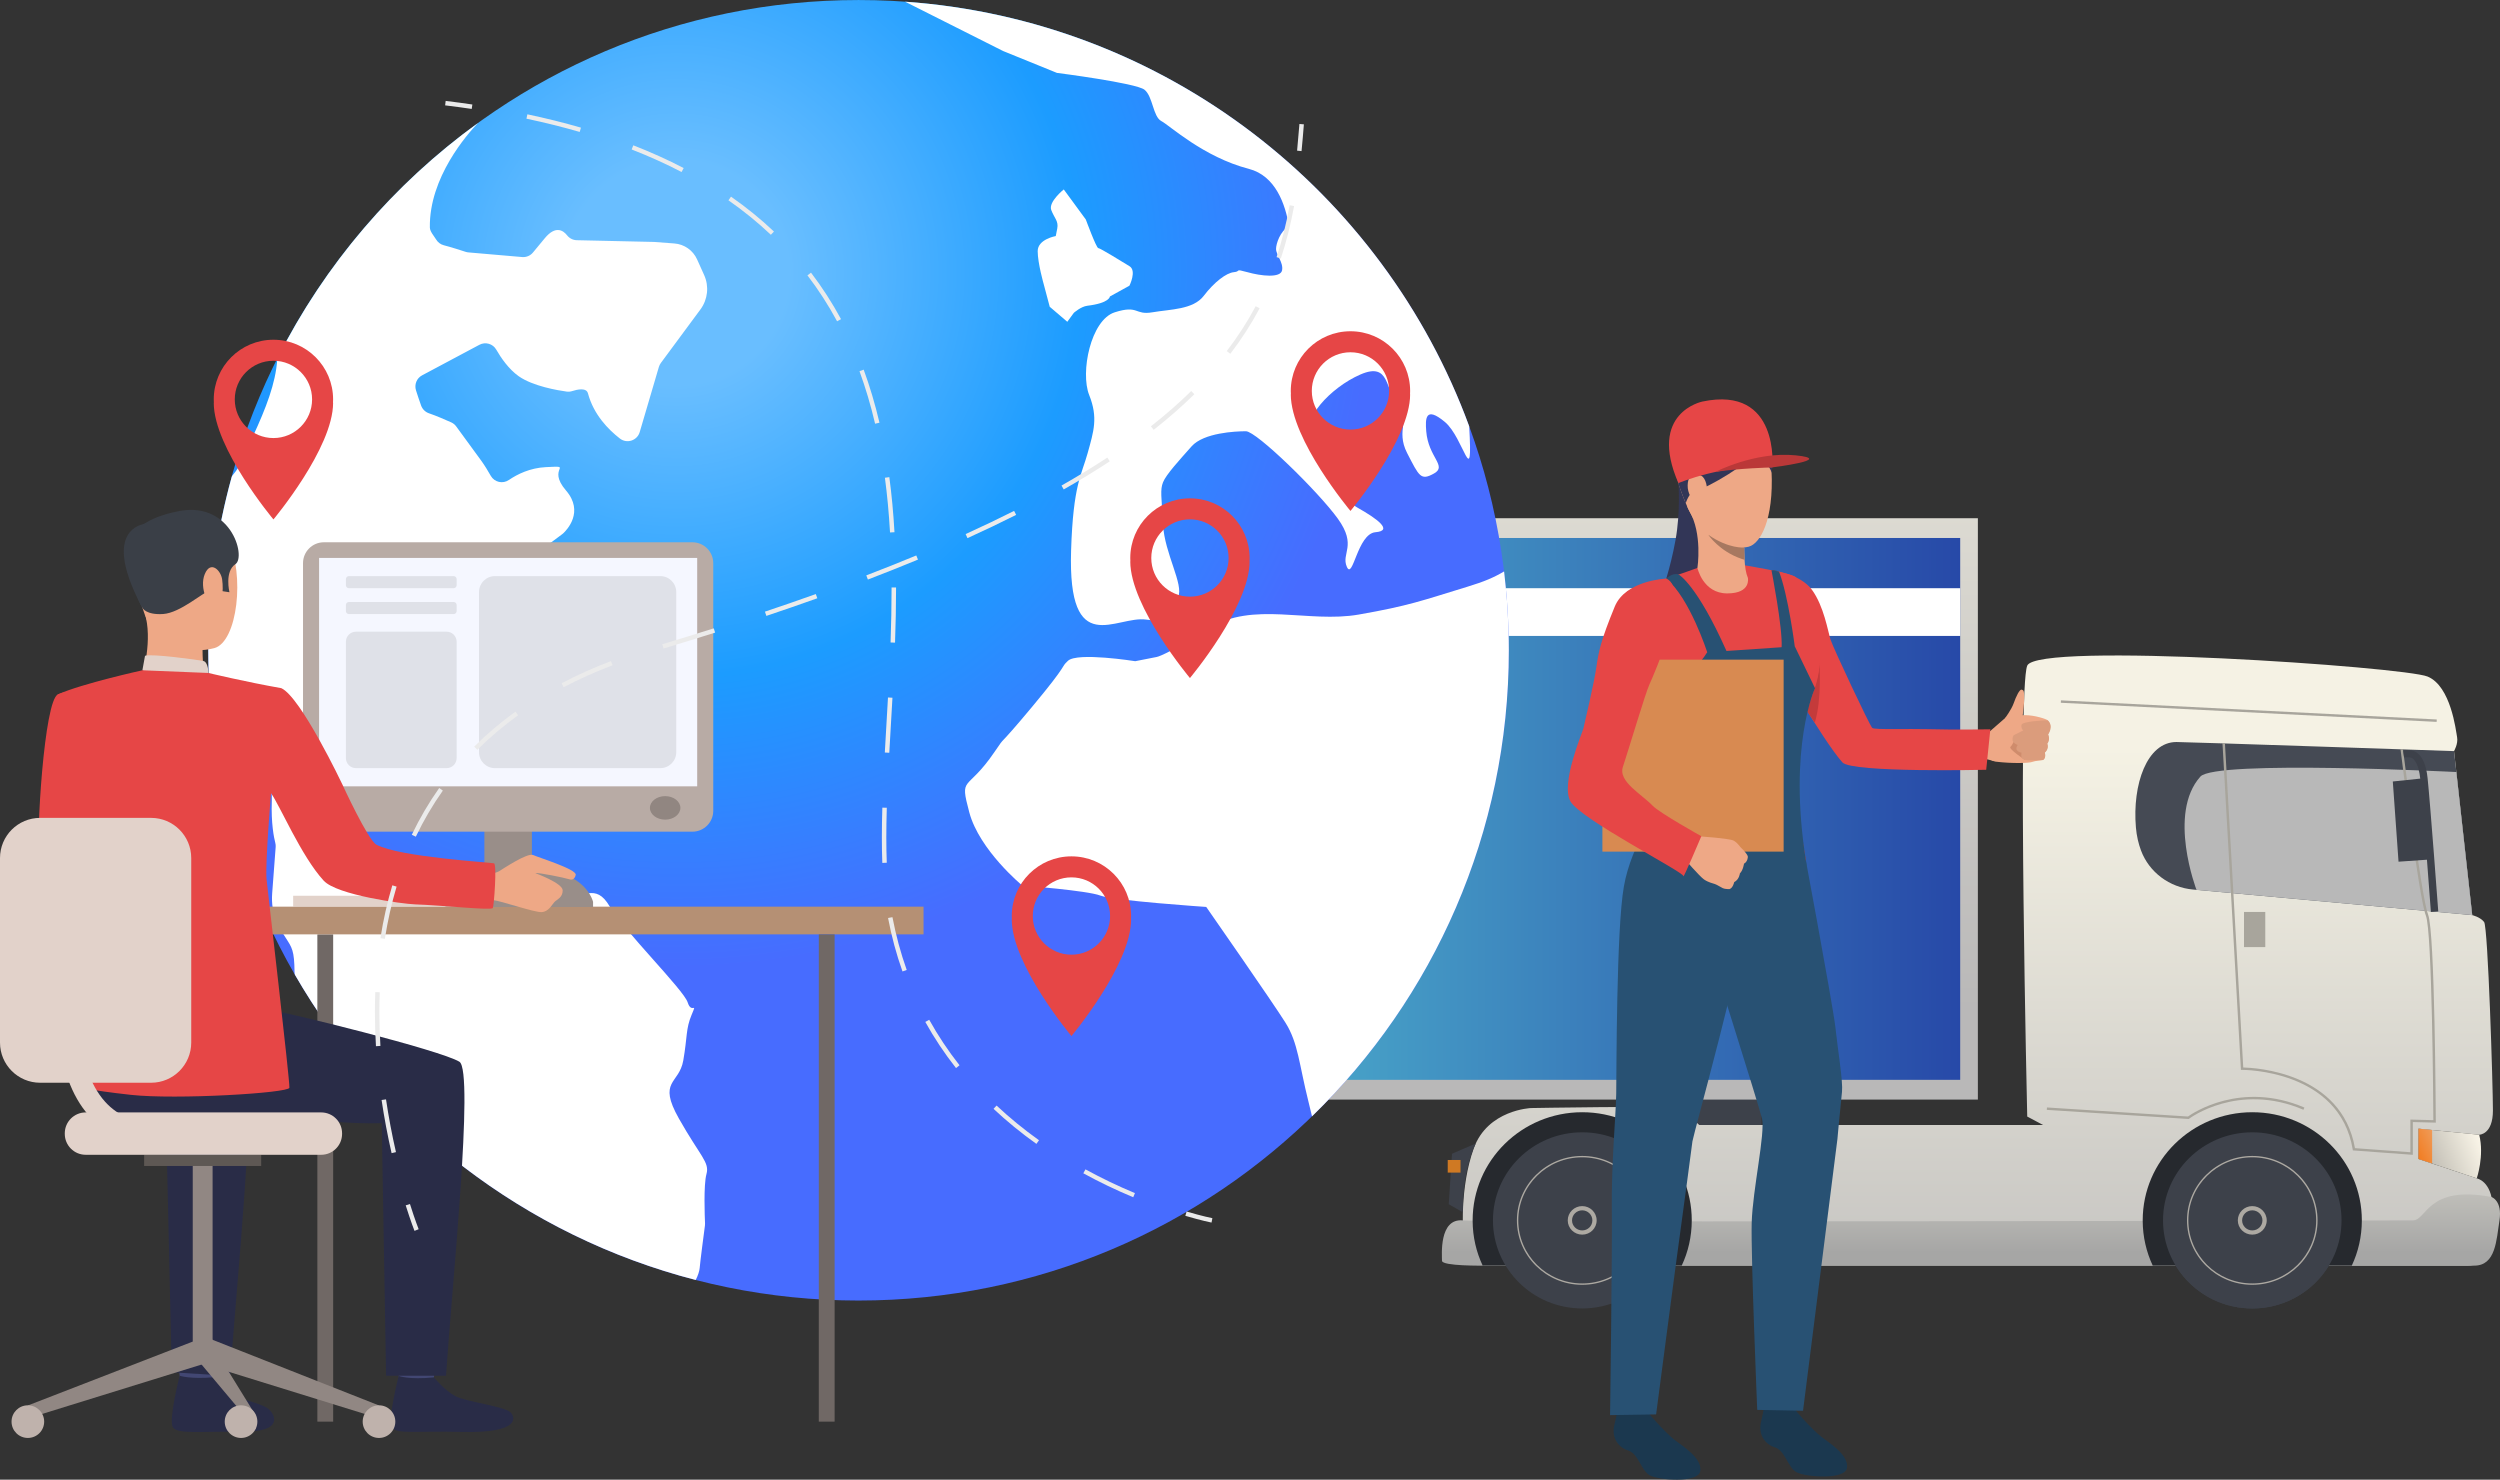 <?xml version="1.0" encoding="UTF-8"?>
<!DOCTYPE svg PUBLIC "-//W3C//DTD SVG 1.1//EN" "http://www.w3.org/Graphics/SVG/1.1/DTD/svg11.dtd">
<!-- Creator: CorelDRAW 2021.5 -->
<svg xmlns="http://www.w3.org/2000/svg" xml:space="preserve" width="9578px" height="5669px" version="1.1" style="shape-rendering:geometricPrecision; text-rendering:geometricPrecision; image-rendering:optimizeQuality; fill-rule:evenodd; clip-rule:evenodd"
viewBox="0 0 2308.29 1366.18"
 xmlns:xlink="http://www.w3.org/1999/xlink"
 xmlns:xodm="http://www.corel.com/coreldraw/odm/2003">
 <rect x="0" y="0" width="2308.29" height="1366.18" fill="#333333" stroke="none"/>
 <defs>
  <style type="text/css">
   <![CDATA[
    .fil33 {fill:#1B384F;fill-rule:nonzero}
    .fil9 {fill:#26292E;fill-rule:nonzero}
    .fil37 {fill:#285173;fill-rule:nonzero}
    .fil22 {fill:#292C47;fill-rule:nonzero}
    .fil25 {fill:#323657;fill-rule:nonzero}
    .fil24 {fill:#3A3F47;fill-rule:nonzero}
    .fil0 {fill:#3D414A;fill-rule:nonzero}
    .fil21 {fill:#424773;fill-rule:nonzero}
    .fil5 {fill:#454A54;fill-rule:nonzero}
    .fil27 {fill:#5E5854;fill-rule:nonzero}
    .fil16 {fill:#706865;fill-rule:nonzero}
    .fil31 {fill:#918681;fill-rule:nonzero}
    .fil26 {fill:#918783;fill-rule:nonzero}
    .fil18 {fill:#998E89;fill-rule:nonzero}
    .fil38 {fill:#A77860;fill-rule:nonzero}
    .fil12 {fill:#A8A59C;fill-rule:nonzero}
    .fil8 {fill:#ADA9A2;fill-rule:nonzero}
    .fil19 {fill:#B59074;fill-rule:nonzero}
    .fil29 {fill:#B8ABA5;fill-rule:nonzero}
    .fil6 {fill:#B8B8B8;fill-rule:nonzero}
    .fil40 {fill:#BA3838;fill-rule:nonzero}
    .fil28 {fill:#BFB2AC;fill-rule:nonzero}
    .fil36 {fill:#C43B3B;fill-rule:nonzero}
    .fil17 {fill:#CCBDB7;fill-rule:nonzero}
    .fil11 {fill:#CF7923;fill-rule:nonzero}
    .fil34 {fill:#CF8C6C;fill-rule:nonzero}
    .fil39 {fill:#D88A51;fill-rule:nonzero}
    .fil35 {fill:#DB9C7C;fill-rule:nonzero}
    .fil32 {fill:#DFE1E8;fill-rule:nonzero}
    .fil15 {fill:#E2D2CA;fill-rule:nonzero}
    .fil20 {fill:#E64646;fill-rule:nonzero}
    .fil41 {fill:#EBEBEB;fill-rule:nonzero}
    .fil23 {fill:#EEA886;fill-rule:nonzero}
    .fil30 {fill:#F5F7FF;fill-rule:nonzero}
    .fil3 {fill:white;fill-rule:nonzero}
    .fil1 {fill:url(#id0)}
    .fil2 {fill:url(#id1)}
    .fil10 {fill:url(#id2)}
    .fil7 {fill:url(#id3)}
    .fil4 {fill:url(#id4)}
    .fil13 {fill:url(#id5)}
    .fil14 {fill:url(#id6)}
   ]]>
  </style>
  <linearGradient id="id0" gradientUnits="userSpaceOnUse" x1="1098.7" y1="932.08" x2="1098.7" y2="153.63">
   <stop offset="0" style="stop-opacity:1; stop-color:#B9B8B8"/>
   <stop offset="1" style="stop-opacity:1; stop-color:#F5F2E4"/>
  </linearGradient>
  <linearGradient id="id1" gradientUnits="userSpaceOnUse" x1="387.51" y1="746.85" x2="1809.88" y2="746.85">
   <stop offset="0" style="stop-opacity:1; stop-color:#69FFE9"/>
   <stop offset="0.169" style="stop-opacity:1; stop-color:#69FFE9"/>
   <stop offset="1" style="stop-opacity:1; stop-color:#2749A8"/>
  </linearGradient>
  <linearGradient id="id2" gradientUnits="userSpaceOnUse" x1="2294.27" y1="1050.71" x2="2225.08" y2="1078.45">
   <stop offset="0" style="stop-opacity:1; stop-color:#FFFAED"/>
   <stop offset="0.459" style="stop-opacity:1; stop-color:#D9D5CA"/>
   <stop offset="1" style="stop-opacity:1; stop-color:#ADA9A2"/>
  </linearGradient>
  <linearGradient id="id3" gradientUnits="userSpaceOnUse" x1="1820.02" y1="1158.31" x2="1820.02" y2="987.13">
   <stop offset="0" style="stop-opacity:1; stop-color:#A6A6A5"/>
   <stop offset="0.012" style="stop-opacity:1; stop-color:#A6A6A5"/>
   <stop offset="1" style="stop-opacity:1; stop-color:#F5F2E4"/>
  </linearGradient>
  <linearGradient id="id4" gradientUnits="userSpaceOnUse" xlink:href="#id0" x1="1827.11" y1="1313.68" x2="1827.11" y2="690.13">
  </linearGradient>
  <linearGradient id="id5" gradientUnits="userSpaceOnUse" x1="2228.94" y1="1062.73" x2="2297.12" y2="1032.87">
   <stop offset="0" style="stop-opacity:1; stop-color:#F27B1F"/>
   <stop offset="1" style="stop-opacity:1; stop-color:#E8E3D8"/>
  </linearGradient>
  <radialGradient id="id6" gradientUnits="userSpaceOnUse" gradientTransform="matrix(1.274 -0 -0 -1.274 -171 573)" cx="624.6" cy="252.17" r="504.33" fx="624.6" fy="252.17">
   <stop offset="0" style="stop-opacity:1; stop-color:#69BEFF"/>
   <stop offset="0.161" style="stop-opacity:1; stop-color:#69BEFF"/>
   <stop offset="0.58" style="stop-opacity:1; stop-color:#1C9CFF"/>
   <stop offset="1" style="stop-opacity:1; stop-color:#476CFF"/>
  </radialGradient>
 </defs>
 <g id="Capa_x0020_1">
  <polygon class="fil0" points="1505.49,1038.74 1626.44,1038.74 1626.44,1007.78 1505.49,1007.78 "/>
  <polygon class="fil1" points="371.21,1015.24 1826.2,1015.24 1826.2,478.47 371.21,478.47 "/>
  <polygon class="fil2" points="387.51,997 1809.88,997 1809.88,496.71 387.51,496.71 "/>
  <polygon class="fil3" points="1809.88,543.06 1331.29,543.06 1359.71,587.17 1809.88,587.17 "/>
  <path class="fil4" d="M2164.35 1168.56c0,0 94.11,0 114.53,0 20.4,0 23.81,-31.34 22.68,-54.84 -1.14,-23.5 -14.74,-25.74 -14.74,-25.74l-53.78 -17.9 0 -27.99 56.05 5.61c0,0 12.67,0 12.67,-22.39 0,-22.38 -4.55,-169.36 -8.14,-174.02 -3.59,-4.66 -10.97,-6.35 -10.97,-6.35l-16.81 -151.45c0,0 3.97,-6.71 2.83,-12.87 -1.14,-6.16 -5.66,-47.01 -27.22,-55.96 -21.54,-8.95 -360.62,-32.45 -369.68,-10.07 -9.07,22.38 0,416.32 0,416.32l14.74 7.83 -317.53 0c0,0 -13.98,-13.43 -22.29,-15.67 -8.32,-2.23 -133.06,0 -133.06,0 0,0 -40.07,1.49 -52.92,37.3 -12.85,35.82 -10.58,79.84 -8.31,85.81 2.25,5.96 17.38,22.38 17.38,22.38l794.57 0z"/>
  <path class="fil5" d="M2282.65 844.94l-257.84 -23.63c-21.7,-1.99 -40.49,-15.94 -48,-36.1 -2.28,-6.14 -4,-13.18 -4.69,-21.22 -3.41,-39.73 10.21,-78.92 37.44,-78.9 10.21,0.01 256.28,8.4 256.28,8.4l16.81 151.45z"/>
  <path class="fil6" d="M2028.06 821.61c0,0 -27.02,-70.48 3.61,-104.62 13.92,-15.51 236.31,-4.18 236.31,-4.18l14.67 132.13 -254.59 -23.33z"/>
  <path class="fil7" d="M2307.8 1126.77c-2.83,18.28 -3.41,41.79 -23.26,41.79l-296.88 0c-267.2,0 -617.87,0 -617.87,0 0,0 -38.37,0.55 -38.37,-4.47 0,-5.05 -2.94,-39.38 19.23,-37.32 14.38,1.34 373.5,0.94 627.74,0.51 84.54,-0.15 157.49,-0.31 202.33,-0.4 28.27,-0.06 45.37,-0.11 47.13,-0.11 13.04,0 13.08,-32.9 72.59,-21.58 0,0 10.19,3.29 7.36,21.58z"/>
  <path class="fil0" d="M2161.97 1126.78c0,44.9 -36.9,81.31 -82.41,81.31 -45.52,0 -82.4,-36.41 -82.4,-81.31 0,-44.92 36.88,-81.32 82.4,-81.32 45.51,0 82.41,36.4 82.41,81.32z"/>
  <path class="fil8" d="M2092.9 1126.78c0,7.27 -5.98,13.16 -13.34,13.16 -7.38,0 -13.35,-5.89 -13.35,-13.16 0,-7.28 5.97,-13.19 13.35,-13.19 7.36,0 13.34,5.91 13.34,13.19z"/>
  <path class="fil8" d="M2079.56 1068.54c-32.55,0 -59.01,26.13 -59.01,58.23 0,32.11 26.46,58.23 59.01,58.23 32.53,0 59,-26.12 59,-58.23 0,-32.1 -26.47,-58.23 -59,-58.23zm0 117.73c-33.24,0 -60.28,-26.7 -60.28,-59.5 0,-32.81 27.04,-59.49 60.28,-59.49 33.25,0 60.29,26.68 60.29,59.49 0,32.8 -27.04,59.5 -60.29,59.5z"/>
  <path class="fil0" d="M2088.95 1126.78c0,5.11 -4.19,9.27 -9.39,9.27 -5.19,0 -9.38,-4.16 -9.38,-9.27 0,-5.13 4.19,-9.28 9.38,-9.28 5.2,0 9.39,4.15 9.39,9.28z"/>
  <path class="fil9" d="M2180.72 1126.77l0 0.11c-0.03,14.89 -3.33,29.01 -9.28,41.68l-183.78 0c-5.88,-12.56 -9.2,-26.55 -9.27,-41.28l0 -0.51c0,-55.13 45.3,-99.85 101.17,-99.85 55.85,0 101.16,44.72 101.16,99.85z"/>
  <path class="fil9" d="M1562.03 1126.77l0 0.11c-0.03,14.89 -3.33,29.01 -9.28,41.68l-183.76 0c-5.91,-12.56 -9.22,-26.55 -9.28,-41.28l0 -0.51c0,-55.13 45.28,-99.85 101.17,-99.85 55.86,0 101.15,44.72 101.15,99.85z"/>
  <path class="fil0" d="M2161.97 1126.78c0,44.9 -36.9,81.31 -82.41,81.31 -45.52,0 -82.4,-36.41 -82.4,-81.31 0,-44.92 36.88,-81.32 82.4,-81.32 45.51,0 82.41,36.4 82.41,81.32z"/>
  <path class="fil8" d="M2092.9 1126.78c0,7.27 -5.98,13.16 -13.34,13.16 -7.38,0 -13.35,-5.89 -13.35,-13.16 0,-7.28 5.97,-13.19 13.35,-13.19 7.36,0 13.34,5.91 13.34,13.19z"/>
  <path class="fil8" d="M2079.56 1068.54c-32.55,0 -59.01,26.13 -59.01,58.23 0,32.11 26.46,58.23 59.01,58.23 32.53,0 59,-26.12 59,-58.23 0,-32.1 -26.47,-58.23 -59,-58.23zm0 117.73c-33.24,0 -60.28,-26.7 -60.28,-59.5 0,-32.81 27.04,-59.49 60.28,-59.49 33.25,0 60.29,26.68 60.29,59.49 0,32.8 -27.04,59.5 -60.29,59.5z"/>
  <path class="fil0" d="M2088.95 1126.78c0,5.11 -4.19,9.27 -9.39,9.27 -5.19,0 -9.38,-4.16 -9.38,-9.27 0,-5.13 4.19,-9.28 9.38,-9.28 5.2,0 9.39,4.15 9.39,9.28z"/>
  <path class="fil0" d="M1543.26 1126.78c0,44.9 -36.88,81.31 -82.39,81.31 -45.51,0 -82.4,-36.41 -82.4,-81.31 0,-44.92 36.89,-81.32 82.4,-81.32 45.51,0 82.39,36.4 82.39,81.32z"/>
  <path class="fil8" d="M1474.21 1126.78c0,7.27 -5.97,13.16 -13.34,13.16 -7.37,0 -13.35,-5.89 -13.35,-13.16 0,-7.28 5.98,-13.19 13.35,-13.19 7.37,0 13.34,5.91 13.34,13.19z"/>
  <path class="fil8" d="M1460.87 1068.54c-32.54,0 -59.01,26.13 -59.01,58.23 0,32.11 26.47,58.23 59.01,58.23 32.54,0 59.01,-26.12 59.01,-58.23 0,-32.1 -26.47,-58.23 -59.01,-58.23zm0 117.73c-33.24,0 -60.29,-26.7 -60.29,-59.5 0,-32.81 27.05,-59.49 60.29,-59.49 33.24,0 60.28,26.68 60.28,59.49 0,32.8 -27.04,59.5 -60.28,59.5z"/>
  <path class="fil0" d="M1470.26 1126.78c0,5.11 -4.21,9.27 -9.39,9.27 -5.19,0 -9.4,-4.16 -9.4,-9.27 0,-5.13 4.21,-9.28 9.4,-9.28 5.18,0 9.39,4.15 9.39,9.28z"/>
  <path class="fil10" d="M2233.04 1042.09l0 27.99 53.78 17.9c0,0 7.18,-20.89 2.27,-40.28l-56.05 -5.61z"/>
  <path class="fil0" d="M1362.59 1055.79l-21.91 9.43 -3.03 46.64 13.06 7.45c0,0 -1.18,-36.39 11.88,-63.52z"/>
  <polygon class="fil11" points="1336.71,1082.66 1348.52,1082.66 1348.52,1071.01 1336.71,1071.01 "/>
  <path class="fil12" d="M2227.8 1066.25l-55.36 -4.08 -0.15 -0.86c-12.17,-73.74 -101.24,-73.54 -102.11,-73.49l-1.1 0.02 -17.03 -301.72 2.28 0.06 16.9 299.42c10.36,0.21 90.89,4.19 103.15,74.47l51.17 3.77 0 -30.16 21.2 0.55c-0.09,-15.22 -1.09,-174.42 -6.91,-188.88 -6.24,-15.43 -22.72,-148.01 -23.41,-153.64l2.32 0.09c0.18,1.37 17.08,137.55 23.19,152.73 6.24,15.5 7.04,183.7 7.07,190.85l0.02 1.15 -21.23 -0.56 0 30.28z"/>
  <polygon class="fil12" points="2249.79,666.51 1902.79,648.86 1902.9,646.62 2249.9,664.27 "/>
  <path class="fil12" d="M2020.91 1033.17l-131.08 -8.42 0.16 -2.24 130.22 8.37c4.4,-3.16 48.99,-33.32 107.49,-8.28l-0.89 2.05c-60.16,-25.73 -105.12,7.91 -105.57,8.26l-0.33 0.26z"/>
  <path class="fil0" d="M2244.48 842c-0.07,-0.98 -7.2,-97.52 -9.81,-122.96 -1.36,-13.12 -5.15,-17.49 -7.29,-18.92 -1.76,-1.17 -4.26,-0.93 -7.69,-0.88l-0.83 -6.5c3.88,-0.15 8.03,-0.9 12.4,2.01 5.51,3.7 8.94,11.65 10.17,23.66 2.63,25.52 9.78,122.15 9.85,123.13l-6.8 0.46z"/>
  <polygon class="fil0" points="2244.03,793.54 2214.6,795.59 2209.32,721.53 2238.37,718.49 "/>
  <polygon class="fil12" points="2071.92,874.45 2091.57,874.45 2091.57,842 2071.92,842 "/>
  <polygon class="fil13" points="2233.04,1042.09 2233.04,1070.08 2245.62,1074.26 2245.62,1043.35 "/>
  <path class="fil14" d="M1393.11 600.38c0,331.59 -268.81,600.41 -600.41,600.41 -331.58,0 -600.39,-268.82 -600.39,-600.41 0,-331.57 268.81,-600.38 600.39,-600.38 331.6,0 600.41,268.81 600.41,600.38z"/>
  <path class="fil3" d="M974.8 217.94c0,0 -16.69,2.87 -16.69,13.93 0,11.07 5.57,30.5 5.57,30.5l5.54 20.85 16.23 13.87 6 -8.23c0,0 6.5,-5.85 12.5,-6.58 20.67,-2.48 20.82,-8.55 20.82,-8.55l18.06 -9.98c0,0 6.94,-13.86 0,-18.02 -6.94,-4.19 -27,-16.68 -28.77,-16.68 -1.79,0 -11.5,-26.38 -11.5,-26.38l-20.37 -27.79c0,0 -14.35,11.52 -11.57,18.97 2.77,7.42 6.94,10.21 5.55,17.15 -1.37,6.94 -1.37,6.94 -1.37,6.94z"/>
  <path class="fil3" d="M1388.75 527.59c-9.45,5.61 -18.16,9.34 -34.18,14.22 -41.88,12.8 -53.51,17.45 -100.05,25.6 -46.55,8.15 -97.74,-12.8 -138.47,12.8 -40.73,25.61 -48.1,26.37 -48.1,26.37l-19.79 3.89c0,0 -53.35,-8.49 -62.04,-0.41 -7.57,7.06 1.95,0.41 -32.97,42.3 -34.9,41.88 -23.08,24.5 -34.9,41.88 -25.78,37.91 -32.58,20.94 -23.28,55.85 9.32,34.91 48.88,67.48 48.88,67.48 0,0 60.49,4.67 72.14,9.31 11.64,4.66 97.73,10.48 97.73,10.48 0,0 61.64,88.43 73.25,107.03 11.66,18.62 12.53,38.3 21,72.16 1.4,5.55 2.51,10.23 3.42,14.16 112.1,-109.03 181.73,-261.56 181.73,-430.33 0,-24.64 -1.48,-48.93 -4.37,-72.79z"/>
  <path class="fil3" d="M1243.58 523.36c5.56,12.53 9.74,-30.6 26.44,-31.98 16.71,-1.39 1.4,-12.53 -16.7,-22.71 -18.1,-10.18 -30.62,-52.43 -41.74,-66.35 -11.14,-13.92 16.71,-44.53 44.54,-56.58 27.81,-12.04 22.27,14.85 34.76,27.35 12.54,12.53 -2.77,23.65 8.35,45.22 11.14,21.57 12.54,25.75 24.88,18.8 12.35,-6.96 -5.32,-14.73 -7.25,-38.96 -0.92,-11.62 -0.92,-23.64 17.16,-8.63 17.71,14.67 26.08,66.18 22.49,4 -79.59,-216.85 -280.71,-374.99 -520.81,-391.97l90.48 45.54 49.73 20.2c0,0 73.08,9.33 80.83,15.54 7.77,6.23 7.77,24.88 15.55,28.94 7.78,4.07 38.86,33.25 80.82,44.12 24.58,6.38 33.69,32.55 37.04,53.1 -8.25,4.19 -11.96,16.24 -11.96,20.78 0,5.58 6.96,12.55 5.56,19.81 -1.38,7.29 -19.46,5.26 -31.99,1.7 -12.54,-3.49 -5.57,-0.63 -12.54,0 -6.95,0.66 -18.06,9.09 -27.81,21.87 -9.75,12.75 -30.62,12.29 -47.32,15.16 -16.69,2.9 -12.52,-7.05 -34.78,0 -22.27,7.03 -32,55.56 -23.64,76.43 8.35,20.88 4.15,33.41 -1.42,53.57 -5.55,20.18 -13.37,28.92 -15.29,89.79 -3.23,101.54 41.74,59.78 69.58,63.98 27.81,4.15 23.66,-9.74 29.2,-20.88 5.56,-11.14 -12.53,-40.34 -13.9,-66.78 -1.4,-26.44 -2.8,-32.02 0,-39.14 2.77,-7.09 15.29,-20.68 26.42,-33.23 11.15,-12.5 40.36,-13.9 50.11,-13.9 9.74,0 66.79,55.67 84.85,80.7 18.1,25.06 2.79,32.01 8.36,44.51z"/>
  <path class="fil3" d="M256.25 330.6c-0.15,0.65 -0.28,1.31 -0.32,1.98 -1.47,21.15 -10.36,44.35 -22.39,70.18 -9.86,21.21 -11.85,27.96 -18.06,35.15 -0.59,0.68 -1.09,1.44 -1.51,2.24 -14.09,51.02 -21.66,104.74 -21.66,160.23 0,11.9 0.39,23.7 1.07,35.41 0.43,1.63 1.18,3.14 2.26,4.45l6.51 7.93c2.13,2.57 5.23,4.18 8.56,4.26 6.78,0.17 17.94,2.08 16.59,13.03 -1.92,15.62 8.82,32.13 8.31,38.85 -0.51,6.69 16.43,8.45 15.37,34.88 -0.81,21.01 2.01,34.36 3.19,38.97 0.33,1.26 0.45,2.54 0.36,3.82 -0.47,6.28 -1.95,26.01 -3.22,42.67 -1.52,20.13 6.59,31.98 12.61,41.43 5.68,8.85 7.85,11.51 8.03,31.45 0.01,0.81 0.16,1.63 0.33,2.42 79.53,137.86 212.24,241.14 370.09,281.85 2.05,-4 3.47,-8.32 3.69,-11.26l0 -0.1c0.45,-5.86 4.07,-33.15 4.81,-38.8 0.1,-0.69 0.15,-1.36 0.1,-2.05 -0.26,-5.87 -1.45,-35.62 1.31,-45.55 3.06,-11 -5.53,-16.07 -25.44,-51.29 -19.87,-35.22 0.16,-31.46 4.05,-53.65 3.86,-22.18 2.22,-29.06 7.7,-42.16 5.48,-13.06 0,0 -3.67,-11.51 -3.68,-11.51 -58.67,-65.93 -72,-88.58 -13.31,-22.7 -24.25,-6.33 -44.22,-10.09 -19.93,-3.73 0,0 -45.05,-6.3 -22.57,-3.14 -23.5,3.15 -31.04,1.76 -9.88,-1.79 -18.14,1.96 -33.81,-2.54 -15.68,-4.48 -37.58,18.86 -50.56,11.54 -12.95,-7.32 -14.64,-11.43 -20.52,-16.87 -5.9,-5.45 -25.05,-7.14 -32.81,-29.88 -7.73,-22.74 0.42,-19.11 -5.49,-39.2 -5.88,-20.09 -3.84,-23.37 -5.93,-25.73 -2.06,-2.41 -16.39,-13.6 -7.71,-39.39 4.04,-12.01 -3.55,-5.33 -1.52,-32.14 2.02,-26.83 21.4,-8.14 31.27,-19.69 9.85,-11.54 22.94,-6.23 35.46,-23.25 12.54,-17.05 37.14,-15.21 58.39,-35.93 21.26,-20.74 41.65,-22.17 43.56,-26.58l66.28 -49.48c0.33,-0.25 0.62,-0.5 0.91,-0.77 3.14,-2.93 19.43,-19.76 2.5,-39.43 -18.59,-21.61 8.48,-22.95 -18.59,-21.61 -14.67,0.71 -26.44,6.59 -34.15,11.85 -5.62,3.86 -13.33,2.15 -16.73,-3.79 -2.65,-4.65 -5.74,-9.76 -8.58,-13.68 -5.54,-7.69 -18.6,-25.48 -23.41,-32.04 -1.18,-1.62 -2.8,-2.89 -4.64,-3.71 -4.75,-2.14 -14.35,-6.3 -20.25,-8.26 -3.45,-1.14 -6.2,-3.75 -7.44,-7.16 -1.69,-4.77 -3.31,-9.52 -4.75,-14.13 -1.68,-5.38 0.64,-11.17 5.62,-13.82l52.9 -28.2c5.54,-2.96 12.43,-1.03 15.57,4.42 4.41,7.68 11.53,18.04 20.69,24.55 13.1,9.26 36.38,13.14 44.42,14.24 1.74,0.23 3.49,0.04 5.18,-0.53 4.26,-1.37 12.94,-3.46 14.4,2.14 5.24,19.68 18.9,33.54 29.51,41.74 6.48,5 15.97,1.88 18.28,-5.97l17.7 -60.18c0.41,-1.34 1.01,-2.56 1.83,-3.66l36.58 -49.47c6.76,-9.16 8.07,-21.26 3.4,-31.63l-6.56 -14.55c-3.75,-8.32 -11.8,-13.98 -20.93,-14.66l-18.71 -1.41 -71.44 -1.6c-3.51,-0.08 -6.74,-1.74 -8.91,-4.49 -3.56,-4.52 -10.59,-9.41 -20.57,2.62l-10.95 13.23c-2.42,2.96 -6.16,4.52 -9.97,4.19l-49.54 -4.28c-0.88,-0.06 -1.75,-0.25 -2.59,-0.51 -3.5,-1.15 -13.66,-4.41 -20.3,-6.12 -3,-0.77 -5.51,-2.75 -7.09,-5.41 -2,-3.28 -5.6,-7.2 -5.71,-10.86 -0.8,-46.36 34.71,-86.48 44.46,-96.6 -77.8,56.24 -141.58,130.67 -185.11,217.07z"/>
  <polygon class="fil15" points="270.68,836.93 437.34,836.93 437.34,827.05 270.68,827.05 "/>
  <polygon class="fil16" points="293.02,1312.59 307.62,1312.59 307.62,862.69 293.02,862.69 "/>
  <polygon class="fil17" points="411.25,838.37 527.09,838.37 527.09,824.24 411.25,824.24 "/>
  <polygon class="fil18" points="447.24,836.93 491.11,836.93 491.11,703.71 447.24,703.71 "/>
  <polygon class="fil19" points="210.9,862.69 852.72,862.69 852.72,837.11 210.9,837.11 "/>
  <path class="fil20" d="M87.72 682.27c0,0 -7.02,98.45 12.21,110.23 12.05,7.38 60.09,32.28 58.67,36.95 -1.42,4.65 -27.13,41.53 -27.13,41.53 0,0 -92.28,-60.77 -95.26,-79.93 -2.9,-18.7 4.55,-144.14 17.23,-149.91 9.5,-4.33 14.52,-0.75 26.49,8.14 16.8,12.48 7.79,32.99 7.79,32.99z"/>
  <path class="fil21" d="M201.26 1251.17c0,0 -2.87,19.91 -3.23,22.9 -0.36,3 -31.92,-1.75 -31.92,-1.75l-2.56 -23.72c0,0 33.76,-0.24 37.71,2.57z"/>
  <path class="fil22" d="M198.37 1271.55c0,0 10,11.99 19.67,17.22 9.67,5.24 24.87,7.32 30.59,12.73 4.13,3.9 15.04,20.73 -25.13,20.39 -40.18,-0.34 -59.55,2.39 -63.85,-4.07 -4.31,-6.45 6.23,-47.62 6.23,-47.62 0,0 9.51,3.42 32.49,1.35z"/>
  <path class="fil21" d="M403.49 1251.35c0,0 -2.87,19.92 -3.23,22.91 -0.36,3 -31.92,-1.75 -31.92,-1.75l-2.56 -23.72c0,0 33.76,-0.24 37.71,2.56z"/>
  <path class="fil22" d="M400.59 1271.73c0,0 10,12 19.68,17.24 9.67,5.23 45.27,9.53 50.98,14.94 4.13,3.92 11,19.64 -45.52,18.18 -40.16,-1.05 -59.55,2.37 -63.85,-4.08 -4.31,-6.45 6.23,-47.63 6.23,-47.63 0,0 8.96,3.66 32.48,1.35z"/>
  <path class="fil22" d="M99.45 907.09c0,0 114.76,19.42 140.67,23.49 25.92,4.07 166.46,39.04 184.03,49.7 13.99,8.48 -7.33,212.19 -12.32,289.92l-55.35 0 -4.01 -233.15c-66.43,1.66 -113.83,-15.53 -162.2,-8.19 -48.37,7.35 -88.69,17.79 -119.43,-23.44 0,0 -1.14,-89.32 28.61,-98.33z"/>
  <path class="fil22" d="M212.56 1270.38l-53.94 -3.33 -5.26 -230c-28.6,0.72 -38.4,-1.09 -61.54,-3.9l-43.55 -101.24c38.17,7.64 160.46,38.49 176.77,48.37 13.99,8.48 -7.5,212.38 -12.48,290.1z"/>
  <path class="fil23" d="M152.27 476.95c0,0 42.07,-11.63 58.12,21.03 16.05,32.65 8.78,94.56 -12.43,100.39 -21.2,5.82 -51.68,-0.88 -60.49,-21.21 -8.8,-20.32 -15.82,-49.21 -13.71,-67.91 2.1,-18.7 17.35,-27.83 28.51,-32.3z"/>
  <path class="fil23" d="M186.97 591.85c0,0 -0.46,24.84 2.28,30.13 2.73,5.3 -58.58,3.97 -58.58,3.97 0,0 9.66,-29.83 4.18,-55.24 -5.43,-25.14 52.12,21.14 52.12,21.14z"/>
  <path class="fil24" d="M131.55 561.31c0,0 3.28,6.67 19.15,5.59 15.87,-1.08 36.8,-20.22 43.54,-21.93 6.74,-1.71 7.14,-5.55 7.14,-5.55l3.56 6.34 6.91 1.05c0,0 -4.69,-19.19 5.53,-25.95 10.22,-6.75 -4.61,-61.18 -56.36,-48.05 0,0 -39.5,7.23 -40.02,29.29 -0.54,22.05 2.88,47.53 10.55,59.21z"/>
  <path class="fil15" d="M192.47 621.34c0,0 -0.17,-10.11 -4.75,-11.08 -4.59,-0.97 -48.2,-6.97 -53.83,-4.76l-2.42 13.36c0,0 10.85,6.67 61,2.48z"/>
  <path class="fil23" d="M205.09 534.9c-1.18,-8.3 -10.6,-17.82 -16,-4.9 -5.4,12.91 3.64,31.72 9.7,30.71 6.06,-1.01 7.9,-14.56 6.3,-25.81z"/>
  <path class="fil25" d="M375.14 740.86c-0.02,0 -0.04,-0.01 -0.07,0 0.32,0.15 0.36,0.16 0.07,0z"/>
  <path class="fil24" d="M140.01 482.87c0,0 -51.3,-2.42 -8.96,77.65l8.96 -77.65z"/>
  <polygon class="fil26" points="25.73,1297.66 29.54,1308.4 190.75,1258.45 183.03,1236.72 "/>
  <polygon class="fil26" points="177.96,1250.8 196.29,1250.8 196.29,1075.52 177.96,1075.52 "/>
  <polygon class="fil27" points="133.09,1076.54 241.16,1076.54 241.16,1066.21 133.09,1066.21 "/>
  <polygon class="fil26" points="349.94,1297.66 346.13,1308.4 184.91,1258.45 192,1235.35 "/>
  <polygon class="fil26" points="236.35,1307.25 236.35,1319.74 184.91,1258.45 192,1235.35 "/>
  <path class="fil28" d="M365.01 1312.59c0,8.33 -6.75,15.07 -15.07,15.07 -8.32,0 -15.07,-6.74 -15.07,-15.07 0,-8.32 6.75,-15.06 15.07,-15.06 8.32,0 15.07,6.74 15.07,15.06z"/>
  <path class="fil28" d="M237.63 1312.59c0,8.33 -6.74,15.07 -15.06,15.07 -8.32,0 -15.07,-6.74 -15.07,-15.07 0,-8.32 6.75,-15.06 15.07,-15.06 8.32,0 15.06,6.74 15.06,15.06z"/>
  <path class="fil28" d="M40.79 1312.59c0,8.33 -6.75,15.07 -15.06,15.07 -8.33,0 -15.07,-6.74 -15.07,-15.07 0,-8.32 6.74,-15.06 15.07,-15.06 8.31,0 15.06,6.74 15.06,15.06z"/>
  <path class="fil15" d="M296.54 1066.21l-217.41 0c-10.67,0 -19.32,-8.64 -19.32,-19.32l0 -0.49c0,-10.66 8.65,-19.31 19.32,-19.31l217.41 0c10.67,0 19.31,8.65 19.31,19.31l0 0.49c0,10.68 -8.64,19.32 -19.31,19.32z"/>
  <polygon class="fil16" points="756.01,1312.59 770.61,1312.59 770.61,862.69 756.01,862.69 "/>
  <path class="fil29" d="M639.3 767.89l-340.25 0c-10.64,0 -19.27,-8.63 -19.27,-19.26l0 -228.69c0,-10.64 8.63,-19.27 19.27,-19.27l340.25 0c10.64,0 19.26,8.63 19.26,19.27l0 228.69c0,10.63 -8.62,19.26 -19.26,19.26z"/>
  <polygon class="fil30" points="294.62,726.01 643.73,726.01 643.73,515.12 294.62,515.12 "/>
  <path class="fil31" d="M628.22 745.91c0,5.99 -6.3,10.86 -14.07,10.86 -7.77,0 -14.07,-4.87 -14.07,-10.86 0,-6 6.3,-10.86 14.07,-10.86 7.77,0 14.07,4.86 14.07,10.86z"/>
  <path class="fil18" d="M547.59 837.45l0 -4.75c0,0 -6.69,-29.58 -53.97,-29.58 -47.29,0 -46.33,34.33 -46.33,34.33l100.3 0z"/>
  <path class="fil23" d="M446.72 807.51c0,0 10.27,-0.79 14.03,-3.07 3.76,-2.27 26.28,-17.41 31.57,-14.98 5.29,2.42 40.49,13.2 39.26,18.34 -1.21,5.15 -4.48,4.66 -6.96,3.75 -2.48,-0.91 -28.04,-6.28 -30.29,-5.37 0,0 25.1,9.16 25.2,15.83 0.1,6.69 -5.25,8.32 -7.63,10.84 -2.38,2.53 -5.24,8.81 -11.71,9.29 -6.47,0.48 -38.04,-10.51 -44.54,-11.01 -6.49,-0.5 -18.52,0.4 -19.34,-0.65 -0.82,-1.05 10.41,-22.97 10.41,-22.97z"/>
  <path class="fil20" d="M259.7 635.36c-32.75,-5.75 -67.23,-14.02 -67.23,-14.02l-61 -2.48c0,0 -55.98,12.32 -78.03,22.28 -2.09,0.94 -2.1,49.95 -7.84,62.79l18.28 38.56c0,0 10.56,76.4 12.75,110.37 1.01,15.6 -2.84,150.73 -2.84,150.73 0,0 5.48,2.7 47.11,7.29 41.63,4.59 145.65,-1.65 146.3,-6.56 0.66,-4.92 -20.14,-183.1 -21.06,-192.33 -1.41,-14.16 4.09,-79.6 4.09,-79.6 7.84,10.53 27.84,58.12 48.68,80.76 12.26,13.32 72.97,21.48 84.41,21.86 24.92,0.83 70.36,5.79 71.69,3.37 1.06,-1.45 3.96,-40.34 1.11,-41.28 -2.5,-0.83 -86.88,-5.69 -108.5,-17.16 -7.91,-4.2 -31.55,-55.76 -31.55,-55.76 0,0 -38.3,-80.7 -56.37,-88.82z"/>
  <path class="fil15" d="M139.49 999.69l-102.41 0c-20.48,0 -37.08,-16.6 -37.08,-37.08l0 -170.39c0,-20.48 16.6,-37.08 37.08,-37.08l102.41 0c20.48,0 37.08,16.6 37.08,37.08l0 170.39c0,20.48 -16.6,37.08 -37.08,37.08z"/>
  <path class="fil15" d="M145.28 1056.47c-26.03,0 -47.14,-8.73 -62.76,-25.99 -35.29,-38.96 -28.95,-107.46 -28.67,-110.36 0.54,-5.4 5.36,-9.35 10.75,-8.81 5.4,0.54 9.34,5.34 8.81,10.74 -0.08,0.79 -5.7,62.87 23.71,95.29 11.9,13.12 27.65,19.49 48.16,19.49 5.43,0 9.83,4.39 9.83,9.82 0,5.43 -4.4,9.82 -9.83,9.82z"/>
  <path class="fil32" d="M418.87 543.06l-96.74 0c-1.53,0 -2.76,-1.24 -2.76,-2.76l0 -5.62c0,-1.53 1.23,-2.77 2.76,-2.77l96.74 0c1.53,0 2.76,1.24 2.76,2.77l0 5.62c0,1.52 -1.23,2.76 -2.76,2.76z"/>
  <path class="fil32" d="M418.87 566.96l-96.74 0c-1.53,0 -2.76,-1.24 -2.76,-2.76l0 -5.62c0,-1.53 1.23,-2.76 2.76,-2.76l96.74 0c1.53,0 2.76,1.23 2.76,2.76l0 5.62c0,1.52 -1.23,2.76 -2.76,2.76z"/>
  <path class="fil32" d="M412.35 709.21l-83.69 0c-5.13,0 -9.29,-4.15 -9.29,-9.28l0 -107.42c0,-5.13 4.16,-9.29 9.29,-9.29l83.69 0c5.12,0 9.28,4.16 9.28,9.29l0 107.42c0,5.13 -4.16,9.28 -9.28,9.28z"/>
  <path class="fil32" d="M609.69 709.21l-152.71 0c-8.12,0 -14.7,-6.58 -14.7,-14.7l0 -147.89c0,-8.12 6.58,-14.71 14.7,-14.71l152.71 0c8.12,0 14.7,6.59 14.7,14.71l0 147.89c0,8.12 -6.58,14.7 -14.7,14.7z"/>
  <path class="fil20" d="M989.27 881.45c-19.72,0 -35.69,-15.98 -35.69,-35.7 0,-19.71 15.97,-35.69 35.69,-35.69 19.71,0 35.69,15.98 35.69,35.69 0,19.72 -15.98,35.7 -35.69,35.7zm55.1 -35.7c0,-30.42 -24.68,-55.09 -55.1,-55.09 -30.43,0 -55.09,24.67 -55.09,55.09 0,1.06 0.03,2.1 0.09,3.14l-0.09 0c0,41.94 55.09,107.68 55.09,107.68 0,0 55.1,-65.74 55.1,-107.68l-0.11 0c0.07,-1.04 0.11,-2.08 0.11,-3.14z"/>
  <path class="fil20" d="M1246.91 396.61c-19.71,0 -35.7,-15.98 -35.7,-35.69 0,-19.71 15.99,-35.69 35.7,-35.69 19.72,0 35.69,15.98 35.69,35.69 0,19.71 -15.97,35.69 -35.69,35.69zm55.09 -35.69c0,-30.43 -24.66,-55.09 -55.09,-55.09 -30.42,0 -55.1,24.66 -55.1,55.09 0,1.05 0.04,2.09 0.1,3.13l-0.1 0c0,41.95 55.1,107.68 55.1,107.68 0,0 55.09,-65.73 55.09,-107.68l-0.09 0c0.06,-1.04 0.09,-2.08 0.09,-3.13z"/>
  <path class="fil20" d="M1098.69 550.89c-19.71,0 -35.69,-15.98 -35.69,-35.69 0,-19.71 15.98,-35.7 35.69,-35.7 19.72,0 35.7,15.99 35.7,35.7 0,19.71 -15.98,35.69 -35.7,35.69zm55.1 -35.69c0,-30.43 -24.67,-55.1 -55.1,-55.1 -30.42,0 -55.09,24.67 -55.09,55.1 0,1.05 0.04,2.09 0.09,3.13l-0.09 0c0,41.95 55.09,107.68 55.09,107.68 0,0 55.1,-65.73 55.1,-107.68l-0.1 0c0.06,-1.04 0.1,-2.08 0.1,-3.13z"/>
  <path class="fil20" d="M252.47 404.44c-19.72,0 -35.7,-15.98 -35.7,-35.69 0,-19.71 15.98,-35.69 35.7,-35.69 19.71,0 35.69,15.98 35.69,35.69 0,19.71 -15.98,35.69 -35.69,35.69zm55.09 -35.69c0,-30.43 -24.67,-55.09 -55.09,-55.09 -30.43,0 -55.1,24.66 -55.1,55.09 0,1.05 0.04,2.1 0.09,3.13l-0.09 0c0,41.95 55.1,107.69 55.1,107.69 0,0 55.09,-65.74 55.09,-107.69l-0.09 0c0.05,-1.03 0.09,-2.08 0.09,-3.13z"/>
  <path class="fil33" d="M1638.87 1336.37c9.11,2.75 11.85,18.23 19.6,22.79 7.74,4.55 45.56,7.74 46.92,-4.11 1.37,-11.84 -15.86,-22.45 -23.61,-28.38 -7.74,-5.92 -27.49,-27.04 -31.05,-34.78 0,0 -2.09,4.6 -9.31,4.01 -9.36,-0.76 -11.52,-2.91 -11.52,-2.91 -1.5,9.33 -2.87,15.68 -3.78,19.24 -3.19,12.31 3.63,21.41 12.75,24.14z"/>
  <path class="fil33" d="M1503.43 1339.3c9.12,2.73 11.85,18.21 19.59,22.77 7.74,4.56 45.56,7.74 46.93,-4.09 1.36,-11.85 -15.86,-22.47 -23.61,-28.39 -7.75,-5.92 -27.5,-27.04 -31.04,-34.79 0,0 -2.1,4.61 -9.32,4.02 -9.35,-0.76 -11.52,-2.9 -11.52,-2.9 -1.51,9.32 -2.86,15.67 -3.79,19.23 -3.19,12.3 3.65,21.42 12.76,24.15z"/>
  <path class="fil23" d="M1836.28 676.1c0,0 13.18,-11.57 15.25,-13.28 2.05,-1.7 9.5,-2.43 18.1,-2.53 8.63,-0.1 20.31,3.63 21.14,4.86 0.85,1.23 2.25,2.08 2.21,5.9 -0.05,3.81 -2.17,7.01 -2.17,7.01 0,0 2.14,4.72 -0.78,8.47 0,0 1.83,4.54 -2.2,8.24 0,0 1.67,4.49 -1.48,6.93 0,0 -7.46,0.75 -10.14,1.83 -2.67,1.06 -18.3,1.55 -33.35,-0.28 0,0 -16.68,-1.38 -6.58,-27.15z"/>
  <path class="fil34" d="M1861.72 679.63c0,0 -3.37,8.14 -5.46,9.95 -2.1,1.81 13.33,12 13.33,12 0,0 1.92,-17.6 -7.87,-21.95z"/>
  <path class="fil35" d="M1888.52 665.09c0,0 -21.83,0.78 -22.14,4.31 -0.31,3.53 1.72,5.01 1.72,5.01l-8.83 4.4c0,0 -4.22,6.22 3.76,8.99 0,0 -4.52,5.39 3.53,7.15 0,0 -1.41,4.89 2.18,6.37 3.57,1.47 17.61,0.38 17.61,0.38 0,0 3.08,-1.48 1.72,-6.84 0,0 4.15,-3.34 2.28,-8.26 0,0 2.87,-3.27 0.8,-8.57 0,0 5.42,-7.54 -0.38,-12.88 0,0 -1.34,-0.1 -2.25,-0.06z"/>
  <path class="fil23" d="M1866.29 669.19c0,0 3.61,-20.31 2.5,-29.18 -0.27,-2.01 -0.2,-2.76 -2.14,-3.28 -1.97,-0.52 -5.24,6.44 -7.38,12.57 -2.19,6.14 -7.96,13.71 -7.96,13.71 0,0 -0.2,6.32 14.98,6.18z"/>
  <path class="fil23" d="M1840.25 702.56c0,0 -8.36,-2.89 -13.29,-1.97 -4.93,0.9 9.32,-24.49 9.32,-24.49l3.97 26.46z"/>
  <path class="fil20" d="M1635.62 526.45c0,0 26.36,2.99 37.4,18.13 11.05,15.13 14.69,38.26 17.13,45.92 2.45,7.65 36.33,79.82 38.57,81.63 2.23,1.8 33.16,0.59 51.76,1.11 26.1,0.74 57.23,0.1 57.23,0.1l-3.82 37.38c0,0 -124.2,2.92 -132.79,-6.83 -18.95,-21.52 -61.73,-96.55 -61.73,-96.55 0,0 -44.82,-60.72 -3.75,-80.89z"/>
  <path class="fil36" d="M1679.84 611.69c0,0 2.58,33.55 -4.17,55.44l-7.35 -10.52c0,0 12.52,-33.45 11.52,-44.92z"/>
  <path class="fil25" d="M1549.71 446.04c0,0 2.09,26.18 -2.69,52.67 -4.77,26.5 -12.41,47.5 -12.41,47.5l42.72 -14.56c0,0 2.68,-82.03 -27.62,-85.61z"/>
  <path class="fil37" d="M1532.17 745.11c0,0 -25.82,33.56 -32.82,73.38 -7,39.83 -6.77,171.79 -7.07,191.48 -0.3,19.67 -4.6,65.13 -4.06,107.41 0.49,37.25 -1.62,189.2 -1.62,189.2l42.51 -0.66c0,0 20.57,-156.88 22.86,-172.43 2.29,-15.57 9.78,-73.35 10.69,-79.76 0.93,-6.41 49.15,-179.65 49.15,-208.36 0,-28.71 -17.39,-147.1 -79.64,-100.26z"/>
  <path class="fil37" d="M1660.98 759.76c1.64,9.15 31.36,167.92 33.62,188.39 2.51,22.86 7.14,50.4 6.15,59.87 -2.3,21.97 -4.22,43.56 -4.22,43.56l-31.76 250.96 -42.29 -0.8c0,0 -5.96,-142.6 -5.11,-172.88 0.87,-30.28 12.71,-82.94 9.49,-96.17 -3.22,-13.22 -50.61,-163.17 -50.61,-163.17 0,0 -40.44,-170.08 84.73,-109.76z"/>
  <path class="fil20" d="M1658.96 743.53c1.57,10.88 8.62,51.9 8.62,51.9 -71.79,23.1 -157.2,-12.65 -157.2,-12.65 1.43,-7.88 21.37,-63.24 24.23,-68.97 2.86,-5.73 7.15,-21.88 2.86,-41.82 -1.12,-5.27 -4.72,-16.61 -10.98,-31.38 -2.74,-6.47 -4.7,-11.18 -7.6,-18.3 0,-0.01 0,-0.02 0,-0.02 -12.37,-30.27 -24.52,-62.98 -22.23,-68.91 4.06,-10.51 23.87,-15.28 33.41,-16.96 9.55,-1.66 43.93,-14.55 43.93,-14.55l36.63 0c0,0 43.34,7.04 47.51,11.04 8.42,8.07 15.52,50.78 15.52,50.78 15.75,34.74 -3.26,61.73 -5.58,69.26 -4.38,14.18 -7.32,32.43 -8.39,41.74 -1.07,9.31 -1.55,43.3 -0.73,48.84z"/>
  <path class="fil23" d="M1586.17 369.81c13.13,-1.43 44.88,7.64 48.94,56.1 4.06,48.46 -7.65,72.8 -18.39,78.05 -10.73,5.25 -40.57,-3.1 -53.94,-26.49 -13.37,-23.4 -29.84,-77.82 -10.98,-93.1 18.86,-15.28 34.37,-14.56 34.37,-14.56z"/>
  <path class="fil25" d="M1620.49 417.37c0,0 11.54,8.24 15.44,19.16 0,0 8.71,-61.25 -43.53,-66.28 -39.76,-3.83 -53,28.75 -49.61,49.69 3.41,20.95 13.69,44.69 13.69,44.69 0,0 3.39,-11.86 10.47,-12.2 7.09,-0.34 52.28,-27 53.54,-35.06z"/>
  <path class="fil23" d="M1594.77 547.88c-22.43,0 -27.51,-23.53 -27.51,-23.53 0,0 4.9,-31.76 -7.67,-52.93 -12.56,-21.16 50.94,34.05 50.94,34.05 0,0 -0.06,5.18 0.26,11.37 0.34,6.61 1.32,12.73 3.04,16.62 0,0 3.37,14.42 -19.06,14.42z"/>
  <path class="fil23" d="M1572.08 440.14c-2.4,-2.33 -13.6,-6.19 -13.84,8.11 -0.24,14.3 15.99,24.83 17.43,14.8 1.43,-10.02 0.45,-19 -3.59,-22.91z"/>
  <path class="fil38" d="M1610.79 516.84c-0.78,-0.22 -1.63,-0.48 -2.57,-0.79 -20.87,-7.04 -30.89,-22.26 -30.89,-22.26 19.12,13.27 33.2,11.68 33.2,11.68 0,0 -0.06,5.18 0.26,11.37z"/>
  <path class="fil37" d="M1528.18 644.68c0,0 34.15,-19.49 48.11,-42.47l80.84 -5.47 18.71 38.67c0,0 -25.3,53.93 -8.26,160.02 8.26,51.44 -157.2,-12.65 -157.2,-12.65 0,0 24.9,-78.13 17.8,-138.1z"/>
  <path class="fil37" d="M1576.29 602.21c0,0 -16.03,-49.92 -37.8,-68 0,0 5.76,-5.83 11.5,-3.74 0,0 16.74,9.16 44.07,70.53 27.33,61.39 -17.77,1.21 -17.77,1.21z"/>
  <path class="fil37" d="M1657.13 596.74c0,0 -5.99,-46.96 -14.51,-69.01l-7 -1.28c0,0 10.45,53.41 9.38,71.11 -1.07,17.7 12.13,-0.82 12.13,-0.82z"/>
  <polygon class="fil39" points="1479.52,786.29 1646.86,786.29 1646.86,609.04 1479.52,609.04 "/>
  <path class="fil23" d="M1596.72 820.93c0,0 -4.13,0.02 -5.94,-0.85 0,0 -3.17,-1.84 -5.51,-3.02 -0.75,-0.37 -1.4,-0.67 -1.84,-0.82 -1.86,-0.64 -6.12,-1.5 -10.13,-4.29 -4.01,-2.78 -18.24,-19.25 -18.24,-19.25l6.72 -10.21 4.93 -10.46c0,0 29.87,1.92 33.9,4.08 0.4,0.22 0.78,0.44 1.13,0.68 3.24,2.16 4.74,5.14 6.31,6.46 0.58,0.5 5.97,5.77 5.78,8.02 -0.26,3.11 -1.7,5.17 -3.58,6.19 0,0 -0.78,6.08 -3.77,8.91 0,0 -0.53,5.63 -5.27,8.09 0,0 -1.17,5.66 -4.49,6.47z"/>
  <path class="fil20" d="M1538.49 534.21c0,0 -37.57,1.46 -47.57,25.85 -12.99,31.7 -14.88,41.3 -17,56.15 -1.99,14.01 -10.99,52.28 -11.91,56.23 -0.91,3.95 -21.31,51.07 -11.96,67.54 9.41,16.56 104.89,65.29 104.28,68.94 -0.6,3.64 16.54,-36.85 16.54,-36.85 0,0 -38.63,-21.52 -44.96,-28.16 -10.28,-10.77 -31.96,-22.38 -27.5,-35.73 5.23,-15.7 20.94,-68.65 24.59,-76.4 3.65,-7.75 38.74,-87.69 15.49,-97.57z"/>
  <path class="fil20" d="M1549.71 446.04c0,0 42.06,-17.92 86.71,-14.52 0,0 7.21,-75.86 -64.51,-60.79 0,0 -50.72,10.07 -22.2,75.31z"/>
  <path class="fil40" d="M1583.65 435.78c0,0 37.01,-19.21 74.39,-15.38 37.39,3.83 -21.62,11.12 -21.62,11.12 0,0 -32.32,0.87 -52.77,4.26z"/>
  <path class="fil41" d="M1118.62 1128.8c-0.38,-0.07 -9.3,-1.84 -24.18,-6.23l1.16 -3.97c14.67,4.34 23.72,6.13 23.81,6.14l-0.79 4.06z"/>
  <path class="fil41" d="M535.26 121.81c-15.65,-4.54 -32.2,-8.66 -49.18,-12.25l0.85 -4.04c17.09,3.61 33.73,7.75 49.47,12.31l-1.14 3.98zm94.07 37c-14.44,-7.52 -29.94,-14.52 -46.1,-20.82l1.5 -3.85c16.29,6.35 31.94,13.42 46.51,21.01l-1.91 3.66zm82.43 57.95c-11.98,-11.34 -25.15,-22.04 -39.18,-31.84l2.37 -3.38c14.19,9.91 27.53,20.74 39.65,32.22l-2.84 3zm61.14 79.87c-8.05,-14.92 -17.26,-29.18 -27.37,-42.4l3.28 -2.51c10.24,13.39 19.57,27.84 27.73,42.94l-3.64 1.97zm35.09 94.58c-3.96,-16.91 -8.81,-33.23 -14.41,-48.5l3.87 -1.42c5.67,15.43 10.57,31.9 14.57,48.97l-4.03 0.95zm13.78 100.4c-1.01,-17.61 -2.6,-34.61 -4.72,-50.53l4.08 -0.55c2.15,16.02 3.75,33.13 4.76,50.85l-4.12 0.23zm4.63 101.73l-4.13 -0.15c0.62,-17.64 0.92,-33.58 0.92,-48.73l0 -2.07 4.14 -0.01 0 2.08c0,15.2 -0.31,31.19 -0.93,48.88zm-5.31 101.68l-4.13 -0.23c0.45,-8.05 0.92,-16.2 1.4,-24.45 0.51,-8.69 1.03,-17.49 1.52,-26.37l4.13 0.24c-0.5,8.88 -1.01,17.68 -1.52,26.37 -0.48,8.24 -0.96,16.4 -1.4,24.44zm-6.44 101.69c-0.28,-7.34 -0.42,-15.26 -0.42,-23.52 0,-8.54 0.14,-17.53 0.44,-27.51l4.12 0.12c-0.29,9.94 -0.44,18.89 -0.44,27.39 0,8.21 0.14,16.08 0.42,23.36l-4.12 0.16zm18.63 100.23c-5.63,-15.81 -10.12,-32.42 -13.32,-49.36l4.05 -0.77c3.18,16.74 7.61,33.14 13.17,48.74l-3.9 1.39zm49.42 89.19c-10.62,-13.48 -20.16,-27.81 -28.36,-42.58l3.62 -2c8.08,14.57 17.5,28.71 27.98,42.02l-3.24 2.56zm74.22 70.01c-14.13,-10.08 -27.44,-20.96 -39.58,-32.36l2.82 -3.02c12.01,11.27 25.18,22.04 39.16,32.02l-2.4 3.36zm89.4 49.28c-15.86,-6.61 -31.37,-14.06 -46.08,-22.13l1.99 -3.63c14.58,8 29.94,15.4 45.67,21.94l-1.58 3.82z"/>
  <path class="fil41" d="M435.54 100.55c-7.99,-1.18 -16.24,-2.29 -24.54,-3.29l0.5 -4.11c8.34,1.01 16.62,2.13 24.64,3.31l-0.6 4.09z"/>
  <path class="fil41" d="M382.71 1136.46c-0.03,-0.08 -3.46,-8.75 -8.12,-23.57l3.94 -1.24c4.61,14.67 7.99,23.2 8.02,23.28l-3.84 1.53z"/>
  <path class="fil41" d="M1182.61 238.67l-3.92 -1.3c4.95,-14.93 8.91,-30.6 12.1,-47.9l4.07 0.75c-3.24,17.49 -7.24,33.34 -12.25,48.45zm-46.65 87.99l-3.28 -2.51c10.16,-13.26 19.14,-27.19 26.7,-41.43l3.65 1.94c-7.67,14.43 -16.78,28.57 -27.07,42zm-70.75 70.19l-2.56 -3.25c13.49,-10.6 26.01,-21.56 37.22,-32.57l2.9 2.95c-11.32,11.12 -23.95,22.17 -37.56,32.87zm-83.06 55.05l-2.04 -3.6c14.91,-8.48 29.15,-17.18 42.31,-25.83l2.27 3.45c-13.23,8.71 -27.54,17.44 -42.54,25.98zm-88.88 44.95l-1.7 -3.76c15.55,-7.07 30.63,-14.26 44.78,-21.4l1.86 3.7c-14.21,7.15 -29.33,14.38 -44.94,21.46zm-91.94 38.24l-1.48 -3.85c15.84,-6.08 31.37,-12.26 46.15,-18.4l1.58 3.82c-14.82,6.15 -30.38,12.35 -46.25,18.43zm-93.74 33.56l-1.32 -3.92c16.05,-5.38 31.86,-10.85 46.98,-16.25l1.38 3.89c-15.14,5.41 -30.97,10.89 -47.04,16.28zm-94.89 30.11l-1.19 -3.95c16.16,-4.87 32.14,-9.8 47.51,-14.67l1.24 3.94c-15.37,4.87 -31.38,9.81 -47.56,14.68zm-92.24 35.72l-1.92 -3.66c14.26,-7.48 29.59,-14.37 45.57,-20.46l1.47 3.86c-15.82,6.03 -31.01,12.85 -45.12,20.26zm-79.73 57.8l-2.92 -2.93c11.59,-11.56 24.43,-22.43 38.17,-32.32l2.41 3.35c-13.55,9.76 -26.22,20.49 -37.66,31.9zm-56.8 80.23l-3.73 -1.79c7.25,-15.14 15.77,-29.66 25.32,-43.16l3.37 2.39c-9.41,13.29 -17.81,27.62 -24.96,42.56zm-28.6 94.34l-4.08 -0.63c2.63,-16.84 6.32,-33.26 10.97,-48.81l3.96 1.19c-4.6,15.36 -8.24,31.6 -10.85,48.25zm-8.22 99.11c-0.64,-10.59 -0.96,-21.15 -0.96,-31.42 0,-6.23 0.11,-12.47 0.35,-18.55l4.13 0.16c-0.23,6.03 -0.35,12.22 -0.35,18.39 0,10.18 0.32,20.67 0.96,31.16l-4.13 0.26zm14.45 98.74c-3.73,-16.32 -6.84,-32.83 -9.24,-49.07l4.09 -0.61c2.38,16.14 5.47,32.54 9.18,48.75l-4.03 0.93z"/>
  <path class="fil41" d="M1201.74 139.5l-4.11 -0.4c0.8,-8.17 1.49,-16.38 2.15,-24.65l4.11 0.32c-0.65,8.29 -1.34,16.54 -2.15,24.73z"/>
  <path class="fil37" d="M1635.62 526.45c0,0 3.39,-0.29 7,1.28 0,0 -4.26,0.35 -7,-1.28z"/>
 </g>
</svg>
